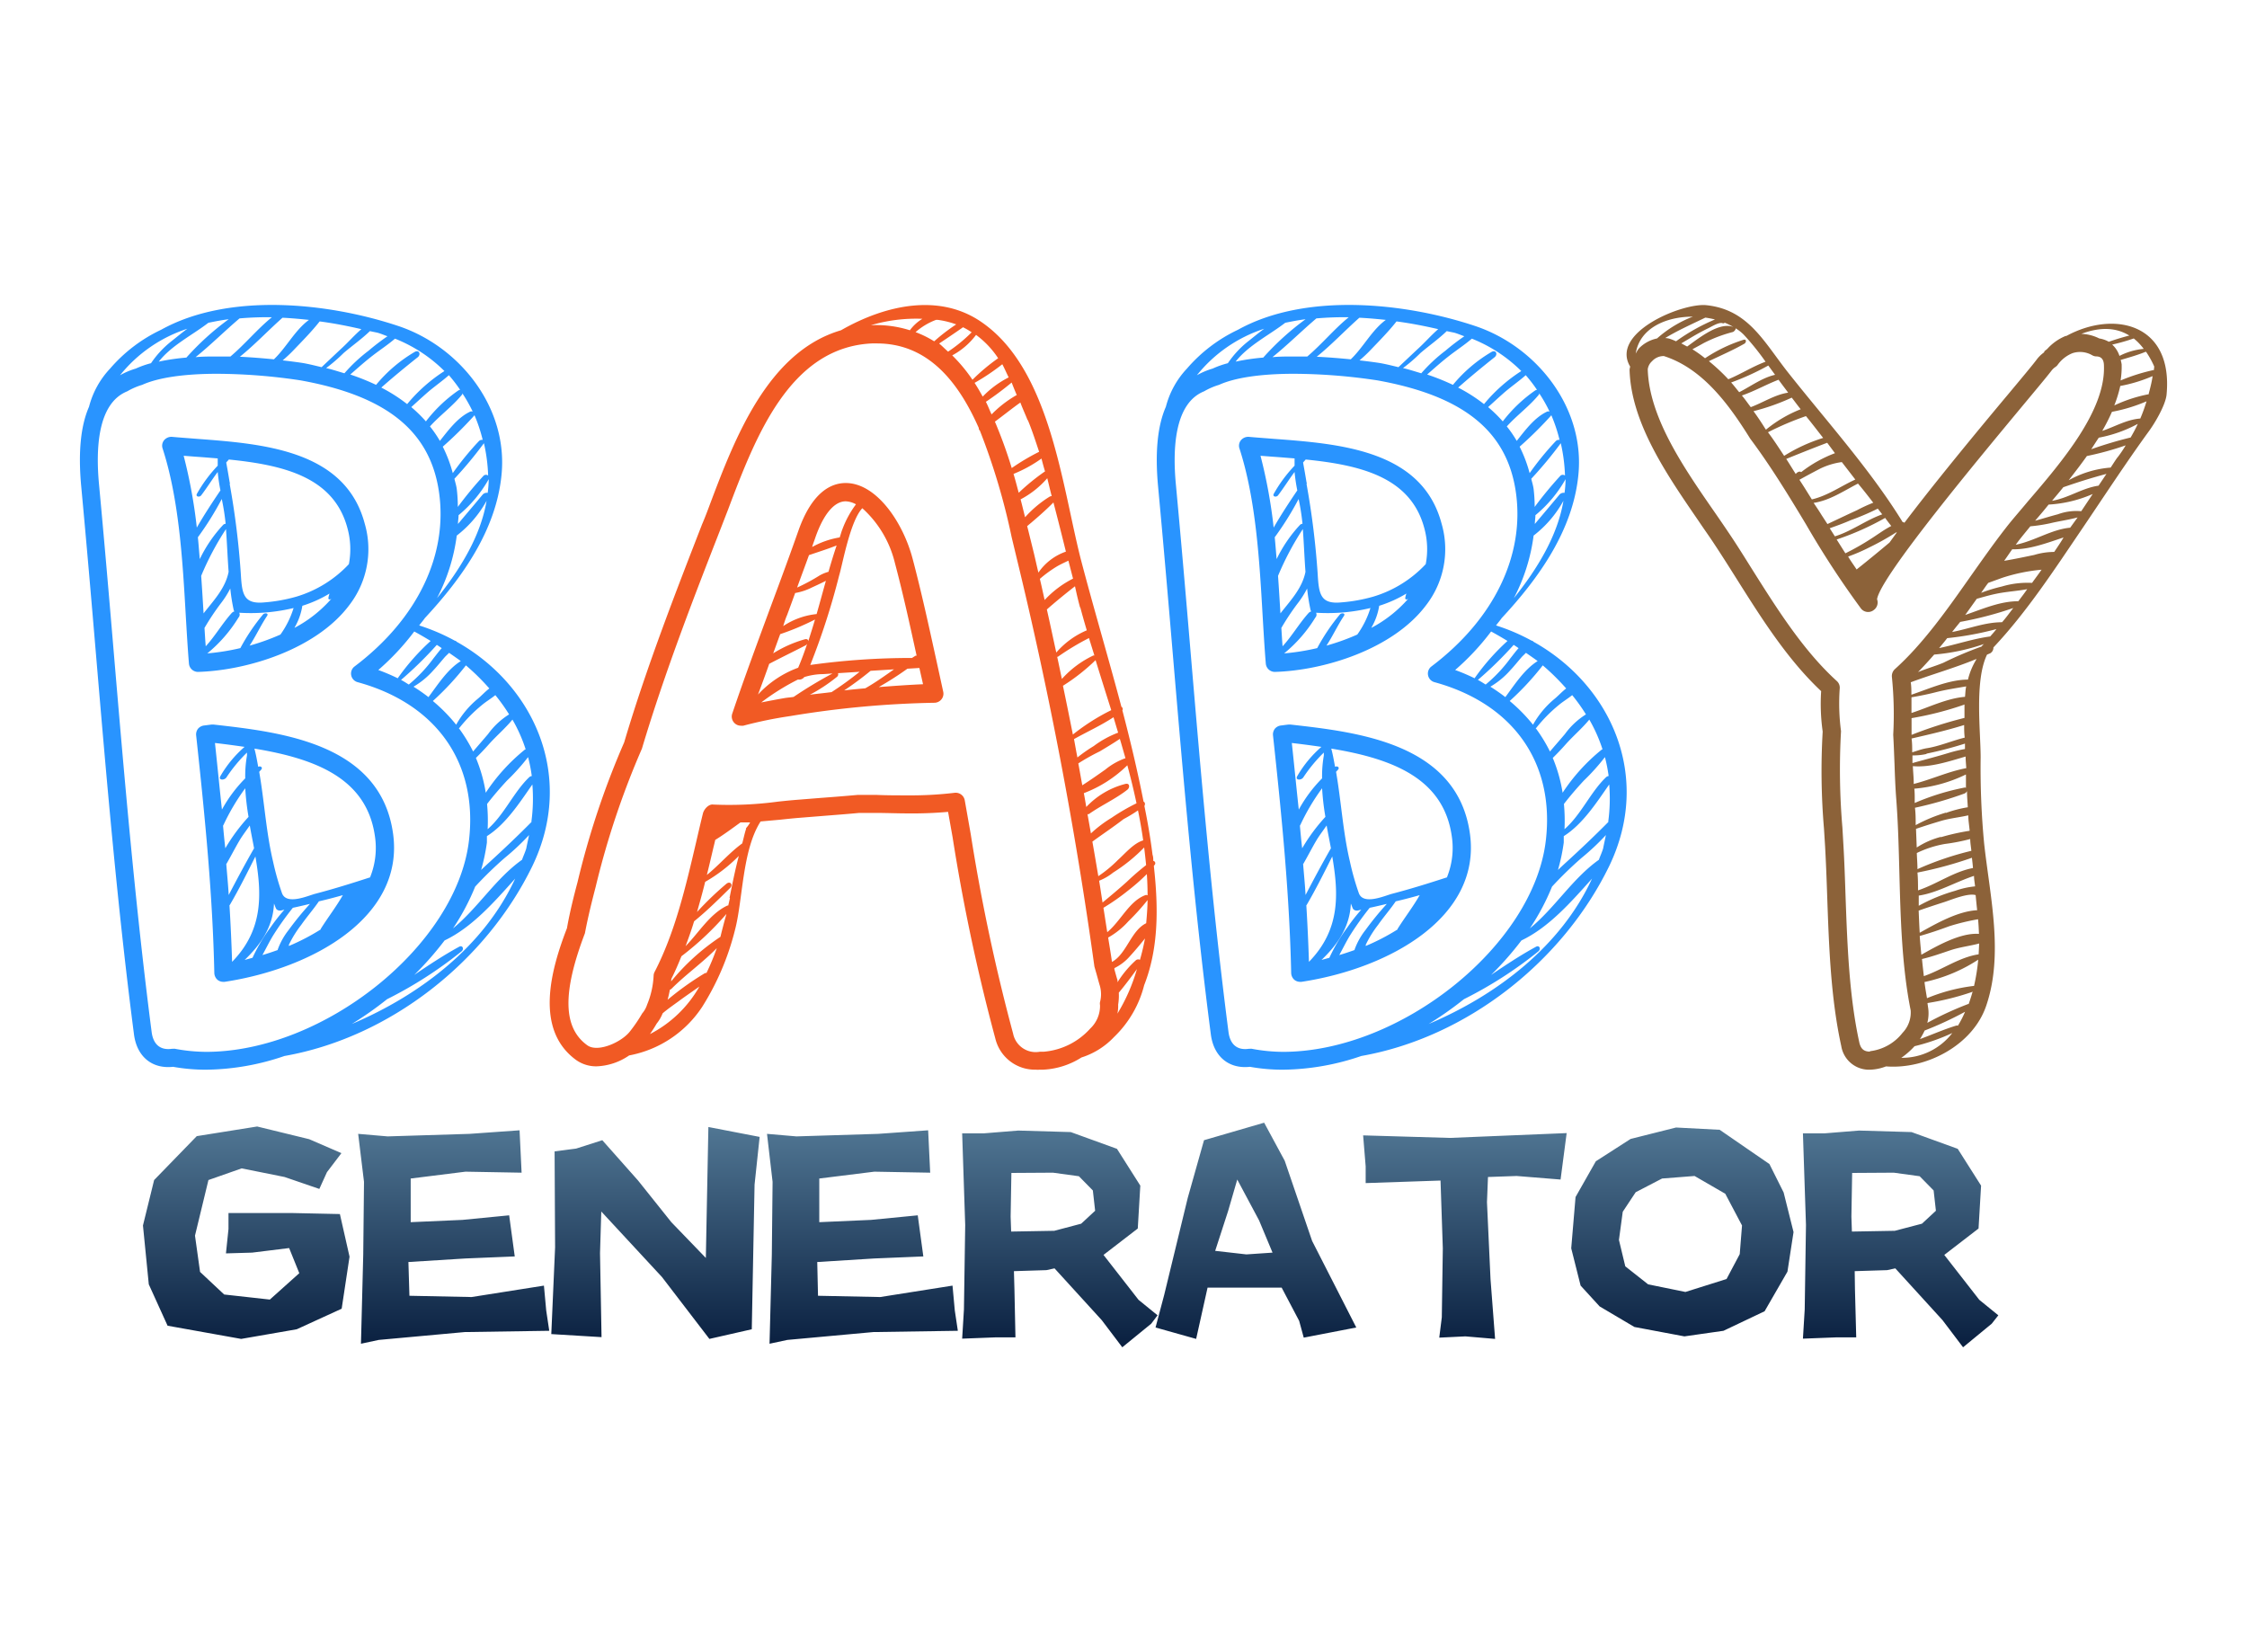 <svg data-v-0dd9719b="" version="1.0" xmlns="http://www.w3.org/2000/svg" xmlns:xlink="http://www.w3.org/1999/xlink" width="100%" height="100%" viewBox="0 0 340 250" preserveAspectRatio="xMidYMid meet" color-interpolation-filters="sRGB" style="margin: auto;"> <g data-v-0dd9719b="" fill="#333" class="iconlettersvg-g iconlettersvg" transform="translate(12.083,46.14)"><g><g class="tp-name" transform="translate(0,0)"><g transform="scale(3.4)"><g transform="translate(0, 0)"><g class="name-imagesvg"><g><rect fill="#333" fill-opacity="0" stroke-width="2" x="0" y="0" width="20.911" height="34.035" class="image-rect"></rect> <svg x="0" y="0" width="20.911" height="34.035" filtersec="colorsb9904004610" class="image-svg-svg primary" style="overflow: visible;"><svg xmlns="http://www.w3.org/2000/svg" viewBox="0 0 56.83 92.53"><g fill="#2994ff"><path d="M45.54 40.73c0-.07-.1-.09-.19-.11a24.2 24.2 0 0 0-4.3-1.84c.21-.3.48-.59.68-.89C46.28 33 50.33 27.25 51 20.64c.86-8.15-5-15.58-12.45-18.08C30-.3 18-1.53 9.83 3a18.65 18.65 0 0 0-6.18 4.7 10.57 10.57 0 0 0-2.55 4.62C.09 14.62-.23 17.83.16 22c.63 6.75 1.21 13.5 1.78 20.26 1.28 15.09 2.61 30.7 4.6 46 .35 2.7 2.2 4.2 4.73 3.92a22.33 22.33 0 0 0 4 .35 30 30 0 0 0 9.48-1.66c12.76-2.25 24.38-11.43 30-23C59.94 57.08 55 46 45.54 40.73zM54.67 57a.55.55 0 0 0-.34.17c-1.87 1.8-3 4.52-5 6.26a21.86 21.86 0 0 0-.07-3.05c.77-1 1.56-1.91 2.4-2.82a25.65 25.65 0 0 0 2.56-2.85 18.94 18.94 0 0 1 .45 2.29zm-.73-3.22h-.08a22.83 22.83 0 0 0-4.76 5.24 18.36 18.36 0 0 0-1.19-4.21c.56-.55 1.09-1.11 1.62-1.71.9-1 1.95-1.89 2.8-2.93a18.58 18.58 0 0 1 1.61 3.63zm-2-4.25a9.11 9.11 0 0 0-2.56 2.39c-.6.71-1.21 1.4-1.81 2.11a18.77 18.77 0 0 0-1.73-2.83s.07 0 .1-.06a18 18 0 0 1 2.71-2.74c.46-.39 1.08-.76 1.61-1.19a22 22 0 0 1 1.67 2.34zm-2.39-3.14c-.54.41-1 .93-1.46 1.3a11.08 11.08 0 0 0-2.57 3.1 20.15 20.15 0 0 0-2.82-2.87 33.36 33.36 0 0 0 4-4.31 27.37 27.37 0 0 1 2.84 2.8zm-4.89-4.3c.49.34 1 .69 1.42 1-1.6 1-2.74 2.79-3.91 4.36a21.75 21.75 0 0 0-1.81-1.26 9.83 9.83 0 0 0 2.42-2c.49-.52.93-1.08 1.4-1.62.14-.14.31-.3.47-.46zm-.87-.58c-.37.4-.69.85-1 1.23a17.55 17.55 0 0 1-3 3.19c-.31-.19-.62-.4-.94-.56a45.59 45.59 0 0 0 4.33-4.24c.23.14.41.27.6.4zm-1.34-.87a27 27 0 0 0-4 4.53 23.09 23.09 0 0 0-2.35-1 30.06 30.06 0 0 0 4.35-4.66c.7.38 1.35.76 1.99 1.15zM45.6 27.9a13.61 13.61 0 0 0 3.6-4.2c-.71 4.22-3.15 8.23-6 11.78a22.57 22.57 0 0 0 2.39-7.56zm3.74-5.16a.67.67 0 0 0-.6.19c-1 1.2-2 2.38-3 3.57 0-.35.07-.7.07-1.06a15.55 15.55 0 0 0 3.65-4.36 13.09 13.09 0 0 1-.13 1.68zm.06-2.09a.44.44 0 0 0-.55 0 46 46 0 0 0-3.13 3.79 17.87 17.87 0 0 0-.13-2.19c-.06-.43-.19-.81-.28-1.22a48.43 48.43 0 0 0 3.57-4.3 20.38 20.38 0 0 1 .51 3.94zm-1.67-7.32a18.61 18.61 0 0 1 1 3 .51.51 0 0 0-.45.14 35.23 35.23 0 0 0-3.17 3.88 16.53 16.53 0 0 0-1.21-3.2 46.83 46.83 0 0 0 3.75-3.7.24.24 0 0 0 .07-.1zm-1.47-2.52a.38.38 0 0 0 0-.13 17.36 17.36 0 0 1 1.26 2.22.48.48 0 0 0-.28 0c-1.5.69-2.62 2.2-3.69 3.55a13.9 13.9 0 0 0-1.2-1.75c1.22-1.36 2.72-2.42 3.9-3.87zm-.26-.54a.6.6 0 0 0-.25.1 17.48 17.48 0 0 0-3.89 3.72 17.07 17.07 0 0 0-1.77-1.73c.59-.53 1.17-1.07 1.77-1.6.89-.8 1.89-1.47 2.78-2.26A17.7 17.7 0 0 1 46 10.27zM44.1 8a19.42 19.42 0 0 0-4.51 4 19.35 19.35 0 0 0-3.13-2c1.44-1.27 2.91-2.48 4.42-3.68.4-.33.17-.92-.35-.65a17.6 17.6 0 0 0-4.7 4 27.78 27.78 0 0 0-3.12-1.25c.88-.77 1.75-1.55 2.68-2.27s1.87-1.33 2.73-2.07A17.84 17.84 0 0 1 44.1 8zM36 3.36c.43.12.8.29 1.21.43a27.58 27.58 0 0 0-2.29 1.75A19.27 19.27 0 0 0 32 8.27c-.72-.21-1.43-.45-2.21-.63a19.17 19.17 0 0 0 2.1-1.81c1-.86 2.21-1.71 3.19-2.66zM29.05 2c1.73.23 3.4.56 5 .93-.81.7-1.56 1.55-2.26 2.2s-1.7 1.6-2.55 2.4c-.72-.17-1.42-.35-2.19-.49-.56-.09-1.46-.21-2.52-.33.44-.38.87-.77 1.28-1.2C26.91 4.36 28.06 3.2 29 2h.05zm-4.53-.45c1.07.05 2.13.15 3.19.26C26 3.07 25 5.12 23.47 6.58c-1.24-.12-2.62-.24-4.12-.31 1.81-1.46 3.43-3.19 5.17-4.73zm-1.31-.05c-1.76 1.43-3.23 3.24-5 4.74h-1.66c-.9 0-1.75 0-2.56.08 1.84-1.48 3.54-3.18 5.32-4.69a38.11 38.11 0 0 1 3.9-.14zM18 1.73a32.59 32.59 0 0 0-5.12 4.64 26.4 26.4 0 0 0-3.34.49c1.51-1.95 4.11-3.24 6-4.7.77-.16 1.59-.32 2.46-.43zm-5 1.15c-.65.47-1.28 1-1.89 1.48A11.76 11.76 0 0 0 8.6 7.05a11 11 0 0 0-1.84.65 8.87 8.87 0 0 0-1.91.81A17.28 17.28 0 0 1 13 2.88zm2.29 87.49A20.67 20.67 0 0 1 11.5 90a.68.68 0 0 0-.2 0h-.16c-1.35.2-2.25-.46-2.46-2C6.7 72.69 5.37 57.11 4.09 42c-.57-6.77-1.15-13.53-1.78-20.28-.41-4.36-.17-9.83 3.42-11.27a8.27 8.27 0 0 1 1.8-.78c1.92-.87 5.06-1.34 9.06-1.34a69 69 0 0 1 10.12.8C37.05 11 42.36 15.22 43.44 22.62c1.11 7.63-2.61 15.38-10.21 21.12a1.07 1.07 0 0 0-.41 1.06 1.08 1.08 0 0 0 .77.84c9.54 2.61 14.58 9.77 13.48 19.15-1.47 12.67-17.53 25.58-31.82 25.58zM32.89 87a41.91 41.91 0 0 0 4.27-3 49.73 49.73 0 0 0 9-5.78c.35-.27.15-.81-.29-.56-1.84 1-3.65 2.2-5.42 3.4a38.71 38.71 0 0 0 3.67-4.17c3.32-1.58 6-4.64 8.54-7.48-3.73 8.1-11.39 14.04-19.77 17.59zM54 65.77c-.14.47-.35.9-.51 1.36-3.21 2.28-5.3 5.8-8.35 8.3a27.94 27.94 0 0 0 2.68-5.05 45.9 45.9 0 0 1 3.58-3.48 29.53 29.53 0 0 0 2.94-2.76c-.11.54-.23 1.07-.34 1.63zm.66-3.24c-1.67 1.69-3.37 3.3-5.12 4.9-.33.3-.66.61-1 .93a23.1 23.1 0 0 0 .7-3.32v-.77c2.3-1.44 4-4.11 5.5-6.25a20.88 20.88 0 0 1-.12 4.51z"></path><path d="M37.89 64c-1.5-11-13.67-12.32-21.72-13.23h-.24l-.41.05-.46.06a1.14 1.14 0 0 0-.76.38 1.12 1.12 0 0 0-.24.81c1.11 10.24 2 19.46 2.2 28.77a1.15 1.15 0 0 0 .38.81 1.11 1.11 0 0 0 .7.25h.16C28.28 80.26 39.26 74 37.89 64zM16.33 53c1.23.14 2.41.3 3.59.47A13.93 13.93 0 0 0 17 57c-.31.53.49.54.73.16a18.21 18.21 0 0 1 2.48-3v.36a14.36 14.36 0 0 0-.21 2.76 16.86 16.86 0 0 0-2.82 3.78c-.29-2.66-.55-5.35-.85-8.13zm1 10A26 26 0 0 1 20 58.48a31.06 31.06 0 0 0 .4 3.46 21.84 21.84 0 0 0-2.81 3.8c-.11-.92-.2-1.87-.28-2.8zm.39 4.64c.58-1 1.08-2 1.68-3 .36-.57.77-1.11 1.15-1.66.16.93.35 1.84.52 2.76C20 67.6 19 69.48 18 71.39c-.07-1.26-.2-2.55-.3-3.81zm.39 5c1.13-1.93 2.12-3.92 3.12-5.91.77 4.5 1 8.84-2.82 12.75q-.11-3.48-.32-6.9zm1.82 6.61c1.95-1.87 3.43-4 3.55-6.82.09.2.15.4.24.59s.34.29.6.25l.42-.1a22.07 22.07 0 0 0-1.65 2.1 20.86 20.86 0 0 0-2.21 3.72zm4-1.2c-.62.22-1.24.43-1.85.61.42-.77.81-1.56 1.25-2.3a35.83 35.83 0 0 1 2.43-3.42c.69-.14 1.37-.31 2.07-.47a37 37 0 0 0-2.58 3.16A8.49 8.49 0 0 0 23.93 78zm5.2-2.49a26.29 26.29 0 0 1-3.85 2 .58.58 0 0 0 0-.14 13.26 13.26 0 0 1 1.5-2.42c.7-1 1.46-1.86 2.13-2.84 1-.23 1.94-.48 2.9-.75-.81 1.42-1.81 2.7-2.68 4.09zm6-6.31c-2.21.72-4.42 1.41-6.68 2-.86.23-3.45 1.4-4-.07a31.9 31.9 0 0 1-1.08-3.82c-.85-3.58-1.05-7.26-1.68-10.87l.21-.23c.27-.27 0-.52-.33-.38-.14-.74-.26-1.47-.46-2.2 7.53 1.24 13.63 3.66 14.59 10.66a9.47 9.47 0 0 1-.57 4.85zM34.46 26.47C32.1 17.54 22.13 16.8 14.13 16.2c-1-.08-2-.15-3-.24a1.15 1.15 0 0 0-.94.4 1.05 1.05 0 0 0-.19 1c2 6.17 2.43 13.64 2.81 20.32.12 2 .23 3.92.38 5.72a1.1 1.1 0 0 0 1.08 1c6-.17 14.34-2.76 18.32-8.08a11.06 11.06 0 0 0 1.87-9.85zm-21.91-8.22l1.41.11c.91.06 1.82.14 2.71.21v.88a17 17 0 0 0-2.51 3.39c-.21.37.31.46.51.2.7-.92 1.31-1.91 2-2.83a21.61 21.61 0 0 0 .33 2.23c-1 1.47-2 3-2.86 4.5a61.53 61.53 0 0 0-1.59-8.69zm1.72 9.86a36.64 36.64 0 0 0 2.89-4.63 27.58 27.58 0 0 1 .47 3 .43.43 0 0 0-.3.13 16.66 16.66 0 0 0-2.83 4.14c-.08-.88-.14-1.75-.23-2.64zm.4 4.67a34.52 34.52 0 0 1 3-5.66c.13 1.72.19 3.45.32 5.17-.38 1.93-1.72 3.37-2.9 4.86l-.13.17c-.09-1.48-.18-3-.29-4.54zm.4 6.3A30.4 30.4 0 0 1 17 36.17a11.3 11.3 0 0 0 1.19-1.86 23.59 23.59 0 0 0 .42 2.63c0 .06.06.09.09.13a.76.76 0 0 0-.36.23c-1.13 1.27-2 2.78-3.12 4-.06-.7-.1-1.47-.15-2.22zm9.19.8a27.16 27.16 0 0 1-3.73 1.34c.76-1.16 1.36-2.47 2.11-3.59.24-.35-.29-.4-.48-.19a24.09 24.09 0 0 0-2.75 4.08 27.59 27.59 0 0 1-4 .64 17.2 17.2 0 0 0 3.77-4.33.51.51 0 0 0 .09-.59 22.21 22.21 0 0 0 6.58-.57 11.17 11.17 0 0 1-1.59 3.21zm1.7-.83a7.53 7.53 0 0 0 .95-2.65 15 15 0 0 0 3.29-1.48 2.76 2.76 0 0 0-.14.55c0 .22.22.19.37.07A15.62 15.62 0 0 1 26 39.05zm6.58-7.69a14.27 14.27 0 0 1-6.37 3.94 19.54 19.54 0 0 1-3.86.69c-2.5.24-2.7-1-2.84-3.39a98 98 0 0 0-1.35-10.93.18.18 0 0 0 0-.19c-.13-.79-.27-1.6-.42-2.41a2.89 2.89 0 0 1 .29-.32v-.05c6.65.67 12.74 2.12 14.38 8.32a9.6 9.6 0 0 1 .17 4.34z"></path></g></svg></svg> <!----></g></g></g><g transform="translate(20.911, 0)"><g class="name-imagesvg"><g><rect fill="#333" fill-opacity="0" stroke-width="2" x="0" y="0" width="27.012" height="34.035" class="image-rect"></rect> <svg x="0" y="0" width="27.012" height="34.035" filtersec="colorsb2107033809" class="image-svg-svg primary" style="overflow: visible;"><svg xmlns="http://www.w3.org/2000/svg" viewBox="0 0 74.66 94.06"><g fill="#f15a24"><path d="M74.31 69l.12-.16a.29.29 0 0 0-.19-.46c0-.25 0-.5-.09-.75-.25-2-.59-4-1-6 .11-.21.09-.46-.1-.53-.74-3.76-1.63-7.5-2.61-11.24a.33.33 0 0 0-.12-.44c-1.62-6.1-3.43-12.17-5-18.17-2.31-9.08-3.76-23.14-12-29-5.27-3.81-12.06-2.25-17.49.86-9 2.64-13.06 13.29-16.09 21.32-.33.89-.65 1.74-1 2.55-3 7.74-6.78 17.36-9.58 26.82A102.08 102.08 0 0 0 3.42 71c-.42 1.57-.95 3.66-1.3 5.66-2 5.16-4 12.46 1.11 16.2a4.24 4.24 0 0 0 2.54.79 7.52 7.52 0 0 0 4-1.34 13.78 13.78 0 0 0 9-6 32.42 32.42 0 0 0 4-9.36c1-3.73.88-9.85 3.17-13.42l2.44-.22c.82-.09 1.61-.17 2.36-.23l2.87-.23c1.5-.12 3-.23 4.46-.37h2c1.31 0 2.65.06 4 .06a49.68 49.68 0 0 0 4.93-.19l.56 3.15a235.32 235.32 0 0 0 5.26 24.76 5 5 0 0 0 5 3.8 1.57 1.57 0 0 0 .42 0 4.07 4.07 0 0 0 .5 0 9.6 9.6 0 0 0 4.67-1.5 9.39 9.39 0 0 0 4-2.51 13.36 13.36 0 0 0 3.71-6.38c1.77-4.5 1.77-9.47 1.19-14.67zM73 65.86c-1.16.33-2.23 1.62-3.1 2.4a15.7 15.7 0 0 1-2.42 2c-.24-1.42-.48-2.85-.73-4.25 1.27-.93 2.6-1.81 3.84-2.77a18.48 18.48 0 0 0 1.77-1.07c.26 1.27.47 2.48.64 3.69zm-.83-4.56a24.42 24.42 0 0 0-3.06 1.78A15.46 15.46 0 0 0 66.57 65l-.42-2.37a.49.49 0 0 0 .16 0c1.52-1.08 3.27-1.85 4.74-3 .34-.27.3-.85-.23-.72A10 10 0 0 0 66 61.75c-.1-.56-.19-1.14-.3-1.7a15.46 15.46 0 0 0 5.35-3.43c.42 1.55.8 3.12 1.13 4.68zm-1.36-5.55a8.3 8.3 0 0 0-2.47 1.4c-.94.66-1.87 1.32-2.83 1.93-.17-.89-.32-1.8-.49-2.69a25.16 25.16 0 0 1 2.64-1.48c.83-.5 1.67-1 2.47-1.54.24.79.47 1.63.69 2.38zm-.9-3.14a12.1 12.1 0 0 0-3 1.65 18.43 18.43 0 0 0-2 1.4c-.15-.74-.28-1.52-.42-2.26 1.6-.9 3.33-1.68 4.86-2.69.19.63.38 1.29.57 1.9zm-2.77-8.93c.62 2 1.27 4.07 1.93 6.16a25.92 25.92 0 0 0-4.72 3c-.4-2-.8-4-1.22-6a24.2 24.2 0 0 0 4-3.14l.02-.02zm-.14-.56a.22.22 0 0 0-.14 0A12.22 12.22 0 0 0 63 46c-.2-.91-.38-1.83-.58-2.73a.32.32 0 0 0 .09 0 31.46 31.46 0 0 1 3.82-2.3zm-1.73-5.9c.24.91.51 1.85.79 2.8a10.23 10.23 0 0 0-3.75 2.73c-.39-1.76-.76-3.55-1.16-5.3 1.14-1 2.27-1.92 3.46-2.85.19.87.39 1.76.63 2.62zm-.9-3.56a12.25 12.25 0 0 0-3.49 2.63c-.2-.86-.38-1.74-.59-2.6a15.12 15.12 0 0 1 2.15-1.56c.44-.25.9-.46 1.36-.68zm-.85-3.33a6.79 6.79 0 0 0-3.41 2.59c-.19-.78-.36-1.58-.55-2.37L58.93 28c-.06-.26-.14-.55-.2-.8 1.11-.93 2.22-1.89 3.23-2.91.53 2.03 1.04 4.04 1.53 6.04zm-1.74-6.81a.46.46 0 0 0-.31.07 13.81 13.81 0 0 0-3 2.52c-.18-.73-.35-1.44-.55-2.2a11.33 11.33 0 0 0 3.28-2.6c.18.69.35 1.47.55 2.21zm-.83-3.07a26.41 26.41 0 0 0-3.26 2.65c-.21-.77-.4-1.53-.64-2.32a16.43 16.43 0 0 0 3.44-1.89c.13.51.27 1.04.43 1.56zm-2.14-6.29c.53 1.27.95 2.59 1.39 3.9a26.9 26.9 0 0 0-3.37 2 57.16 57.16 0 0 0-2.07-5.71c1.05-.77 2.07-1.6 3.13-2.35.28.74.6 1.43.89 2.16zm-1.34-3.1a14 14 0 0 0-3.12 2.4c-.24-.51-.44-1.05-.7-1.55a39 39 0 0 0 3.17-2.37c.18.46.4 1.01.62 1.52zm-1-2.16a11.81 11.81 0 0 0-3.21 2.37c-.32-.58-.65-1.15-1-1.69a26.38 26.38 0 0 0 3.41-2.29c.27.5.51 1.07.78 1.61zm-1.31-2.35A23.77 23.77 0 0 0 52 9.2a19.17 19.17 0 0 0-2.49-3 8.93 8.93 0 0 0 2.93-2.52 11.17 11.17 0 0 1 2.72 2.87zM51.9 3.36A18.64 18.64 0 0 1 49 5.74c-.37-.32-.71-.68-1.1-1q1.51-1 2.94-2a9.1 9.1 0 0 1 1.06.62zm-4.38-1.53h.2a10.57 10.57 0 0 1 2.28.56 22.66 22.66 0 0 0-2.71 2.08A12.61 12.61 0 0 0 45 3.34a8.15 8.15 0 0 1 2.52-1.51zm-1.68-.13a5.37 5.37 0 0 0-1.54 1.41 13.63 13.63 0 0 0-4.8-.62 19.64 19.64 0 0 1 6.34-.79zm-33.52 88c.32-.46.61-.91.83-1.3a4.84 4.84 0 0 0 .74-1.27c.62-.53 1.3-1 1.92-1.45.85-.63 1.73-1.23 2.6-1.84a14.72 14.72 0 0 1-6.09 5.85zm7-7.54a.51.51 0 0 0-.28.06 35.47 35.47 0 0 0-4.4 3.13l-.14.11c.11-.4.2-.81.28-1.23a.71.71 0 0 0 .2-.12c1.72-1.73 3.86-3.24 5.57-5a29.06 29.06 0 0 1-1.26 3.04zM21 77.72a27.18 27.18 0 0 0-6.06 5.48c0-.13 0-.25.06-.39.45-.88.83-1.79 1.2-2.7a36.33 36.33 0 0 0 5.54-5.21c-.27.96-.52 1.9-.74 2.82zm1.17-4.79c-.06.32-.14.62-.21.94h-.1c-2.14 1-3.47 3.28-5.15 5 .37-1 .73-2 1.05-3.06 1.56-1.26 3-2.69 4.41-4.08.42-.4.05-.92-.43-.54a38.37 38.37 0 0 0-3.62 3.48c.35-1.24.7-2.47 1-3.71a19.16 19.16 0 0 0 4.14-3.19c-.45 1.71-.8 3.44-1.14 5.16zm2-8.54c-.2.6-.32 1.23-.49 1.84-1.56 1.13-2.83 2.65-4.35 3.88.29-1.16.56-2.32.83-3.47.07-.27.14-.57.2-.84 1.07-.66 2.08-1.41 3.1-2.15h1.19a3.86 3.86 0 0 1-.53.74zm43.52 21.35a1 1 0 0 0 0 .38 3.82 3.82 0 0 1-1.2 2.88 8.65 8.65 0 0 1-5.68 2.85h-.5A2.83 2.83 0 0 1 57 89.63a234.61 234.61 0 0 1-5.21-24.52l-.74-4.19A1.13 1.13 0 0 0 50 60h-.15a45.23 45.23 0 0 1-5.84.32c-1.32 0-2.63 0-3.93-.06h-2.15c-1.54.14-3.06.26-4.55.37l-2.88.23c-.77.06-1.58.14-2.41.23a44.93 44.93 0 0 1-8 .36c-.54-.07-1.12.57-1.25 1.11-.29 1.18-.57 2.39-.85 3.6-1.27 5.42-2.57 11-5.08 15.86a1.06 1.06 0 0 0-.13.46 10.5 10.5 0 0 1-.8 3.58 3.15 3.15 0 0 1-.61 1.09 18.38 18.38 0 0 1-1.45 2.14c-1 1.36-4 2.72-5.3 1.77-3-2.16-3.07-6.48-.29-13.78.4-2.13.92-4.16 1.32-5.7a102.16 102.16 0 0 1 5.69-17c2.84-9.52 6.58-19.1 9.58-26.79.32-.82.65-1.68 1-2.58 3.37-8.92 7.56-20 17.71-20.48h.61c6.25 0 10 4.65 12.54 10.41a.35.35 0 0 0 .13.31 81.1 81.1 0 0 1 3.91 13.11l.61 2.54A507 507 0 0 1 67 81.38l.27.94c.13.46.25.93.39 1.39a3.76 3.76 0 0 1 .03 2.03zm-.11-14.92a6.64 6.64 0 0 0 1.72-1 20.45 20.45 0 0 0 3.82-3.09c.09.73.17 1.45.24 2.17A30.74 30.74 0 0 0 71 70.94c-1 .9-2 1.74-3 2.56-.14-.88-.27-1.8-.42-2.68zm2.34 15.24a6.73 6.73 0 0 0 .08-1.47c.78-.93 1.51-1.91 2.23-2.9a22.34 22.34 0 0 1-2.4 5.48 4.64 4.64 0 0 0 .09-1.11zm2.68-5.51a.45.45 0 0 0-.53.08 12.72 12.72 0 0 0-2.23 2.68 2 2 0 0 0 0-.26c-.14-.44-.26-.89-.38-1.33v-.15a6 6 0 0 0 1.92-1.48 39.6 39.6 0 0 0 1.84-2.17 26 26 0 0 1-.62 2.63zm.77-4.5c-1.86.88-2.41 3.78-4.21 4.76-.14-1-.31-2-.47-3a9.63 9.63 0 0 0 2.49-2 27.79 27.79 0 0 0 2.36-2.61c-.01.97-.09 1.91-.17 2.85zm-.06-3.47c-2 .7-3.06 3.19-4.73 4.57-.16-1-.31-2-.47-3A27.42 27.42 0 0 0 71.18 72a23.89 23.89 0 0 0 2.27-2q.09 1.32.09 2.61c-.07 0-.13-.06-.23-.03z"></path><path d="M47.52 43.53c-.89-4.05-1.8-8.23-2.88-12.31-1.19-4.52-4.47-9.32-8.23-9.32-1.71 0-4.12 1-5.84 5.92-1.12 3.18-2.3 6.37-3.49 9.56-1.55 4.21-3.17 8.57-4.63 12.89a1.12 1.12 0 0 0 .25 1.13 1.1 1.1 0 0 0 .81.35 1.06 1.06 0 0 0 .31 0 51.16 51.16 0 0 1 5.81-1.19 120.06 120.06 0 0 1 17.7-1.63 1.13 1.13 0 0 0 .86-.43 1.1 1.1 0 0 0 .21-.94zm-5.05-11.75c1 3.76 1.84 7.61 2.66 11.36a.83.83 0 0 0-.13 0l-.44.28a89.84 89.84 0 0 0-12.51.86 88 88 0 0 0 3.55-11C36 32 36.94 26.59 38.45 25a13.24 13.24 0 0 1 4.02 6.78zm-9.78-3.22c1-2.85 2.32-4.41 3.72-4.41a2.83 2.83 0 0 1 1.26.37A12.17 12.17 0 0 0 36 27.59c-.13.32-.21.65-.33 1a10.48 10.48 0 0 0-3.39 1.18c.11-.41.27-.77.41-1.21zm-.8 2.21c1.14-.39 2.29-.75 3.4-1.19-.36 1.07-.69 2.15-1 3.24a4.83 4.83 0 0 0-1.09.45 23 23 0 0 1-2.77 1.49c.48-1.33.98-2.66 1.46-3.99zm-2.7 7.39c.34-.91.67-1.82 1-2.73a7.27 7.27 0 0 0 1.67-.5c.67-.31 1.42-.65 2.11-1-.38 1.36-.75 2.73-1.14 4.09a9 9 0 0 0-4.11 1.48c.16-.5.28-.91.47-1.34zm-.84 2.33a31.17 31.17 0 0 0 4.28-1.8c-.26.89-.54 1.78-.83 2.67 0-.18-.13-.31-.41-.24a15 15 0 0 0-3.9 1.73c.29-.79.57-1.58.86-2.36zM27 44.14c1.48-.78 3-1.51 4.47-2.27a.55.55 0 0 0 .2-.2c-.34 1-.7 2-1.11 2.95a12.58 12.58 0 0 0-4.94 3.3c.48-1.27.94-2.52 1.38-3.78zm2.09 4.18c-1 .17-2 .36-3.07.57a28.67 28.67 0 0 1 4.52-2.82.79.79 0 0 0 .77-.3 8.12 8.12 0 0 1 2.06-.36c.47 0 .94-.06 1.41-.08A53.62 53.62 0 0 0 30 48.21c-.29.05-.59.07-.88.11zm2.91-.38a19.87 19.87 0 0 0 3.32-2.19.39.39 0 0 0 .14-.46l2.66-.17a41.37 41.37 0 0 1-3.45 2.5c-.89.12-1.78.2-2.67.32zM39.47 45l2.88-.18c-1.15.81-2.3 1.63-3.53 2.33-.87.08-1.73.16-2.6.26A40.36 40.36 0 0 0 39.47 45zm1 2A39.6 39.6 0 0 0 44 44.74l1.47-.09.45 2c-1.82.08-3.62.21-5.43.35z"></path></g></svg></svg> <!----></g></g></g><g transform="translate(47.924, 0)"><g class="name-imagesvg"><g><rect fill="#333" fill-opacity="0" stroke-width="2" x="0" y="0" width="20.911" height="34.035" class="image-rect"></rect> <svg x="0" y="0" width="20.911" height="34.035" filtersec="colorsb6584053773" class="image-svg-svg primary" style="overflow: visible;"><svg xmlns="http://www.w3.org/2000/svg" viewBox="0 0 56.83 92.53"><g fill="#2994ff"><path d="M45.54 40.73c0-.07-.1-.09-.19-.11a24.2 24.2 0 0 0-4.3-1.84c.21-.3.48-.59.68-.89C46.28 33 50.33 27.25 51 20.64c.86-8.15-5-15.58-12.45-18.08C30-.3 18-1.53 9.83 3a18.65 18.65 0 0 0-6.18 4.7 10.57 10.57 0 0 0-2.55 4.62C.09 14.62-.23 17.83.16 22c.63 6.75 1.21 13.5 1.78 20.26 1.28 15.09 2.61 30.7 4.6 46 .35 2.7 2.2 4.2 4.73 3.92a22.33 22.33 0 0 0 4 .35 30 30 0 0 0 9.48-1.66c12.76-2.25 24.38-11.43 30-23C59.94 57.08 55 46 45.54 40.73zM54.67 57a.55.55 0 0 0-.34.17c-1.87 1.8-3 4.52-5 6.26a21.86 21.86 0 0 0-.07-3.05c.77-1 1.56-1.91 2.4-2.82a25.65 25.65 0 0 0 2.56-2.85 18.94 18.94 0 0 1 .45 2.29zm-.73-3.22h-.08a22.83 22.83 0 0 0-4.76 5.24 18.36 18.36 0 0 0-1.19-4.21c.56-.55 1.09-1.11 1.62-1.71.9-1 1.95-1.89 2.8-2.93a18.58 18.58 0 0 1 1.61 3.63zm-2-4.25a9.11 9.11 0 0 0-2.56 2.39c-.6.71-1.21 1.4-1.81 2.11a18.77 18.77 0 0 0-1.73-2.83s.07 0 .1-.06a18 18 0 0 1 2.71-2.74c.46-.39 1.08-.76 1.61-1.19a22 22 0 0 1 1.67 2.34zm-2.39-3.14c-.54.41-1 .93-1.46 1.3a11.08 11.08 0 0 0-2.57 3.1 20.15 20.15 0 0 0-2.82-2.87 33.36 33.36 0 0 0 4-4.31 27.37 27.37 0 0 1 2.84 2.8zm-4.89-4.3c.49.34 1 .69 1.42 1-1.6 1-2.74 2.79-3.91 4.36a21.75 21.75 0 0 0-1.81-1.26 9.83 9.83 0 0 0 2.42-2c.49-.52.93-1.08 1.4-1.62.14-.14.31-.3.47-.46zm-.87-.58c-.37.4-.69.85-1 1.23a17.55 17.55 0 0 1-3 3.19c-.31-.19-.62-.4-.94-.56a45.59 45.59 0 0 0 4.33-4.24c.23.14.41.27.6.4zm-1.34-.87a27 27 0 0 0-4 4.53 23.09 23.09 0 0 0-2.35-1 30.06 30.06 0 0 0 4.35-4.66c.7.38 1.35.76 1.99 1.15zM45.6 27.9a13.61 13.61 0 0 0 3.6-4.2c-.71 4.22-3.15 8.23-6 11.78a22.57 22.57 0 0 0 2.39-7.56zm3.74-5.16a.67.67 0 0 0-.6.19c-1 1.2-2 2.38-3 3.57 0-.35.07-.7.07-1.06a15.55 15.55 0 0 0 3.65-4.36 13.09 13.09 0 0 1-.13 1.68zm.06-2.09a.44.44 0 0 0-.55 0 46 46 0 0 0-3.13 3.79 17.87 17.87 0 0 0-.13-2.19c-.06-.43-.19-.81-.28-1.22a48.43 48.43 0 0 0 3.57-4.3 20.38 20.38 0 0 1 .51 3.94zm-1.67-7.32a18.61 18.61 0 0 1 1 3 .51.51 0 0 0-.45.14 35.23 35.23 0 0 0-3.17 3.88 16.53 16.53 0 0 0-1.21-3.2 46.83 46.83 0 0 0 3.75-3.7.24.24 0 0 0 .07-.1zm-1.47-2.52a.38.38 0 0 0 0-.13 17.36 17.36 0 0 1 1.26 2.22.48.48 0 0 0-.28 0c-1.5.69-2.62 2.2-3.69 3.55a13.9 13.9 0 0 0-1.2-1.75c1.22-1.36 2.72-2.42 3.9-3.87zm-.26-.54a.6.6 0 0 0-.25.1 17.48 17.48 0 0 0-3.89 3.72 17.07 17.07 0 0 0-1.77-1.73c.59-.53 1.17-1.07 1.77-1.6.89-.8 1.89-1.47 2.78-2.26A17.7 17.7 0 0 1 46 10.27zM44.1 8a19.42 19.42 0 0 0-4.51 4 19.35 19.35 0 0 0-3.13-2c1.44-1.27 2.91-2.48 4.42-3.68.4-.33.17-.92-.35-.65a17.6 17.6 0 0 0-4.7 4 27.78 27.78 0 0 0-3.12-1.25c.88-.77 1.75-1.55 2.68-2.27s1.87-1.33 2.73-2.07A17.84 17.84 0 0 1 44.1 8zM36 3.36c.43.12.8.29 1.21.43a27.58 27.58 0 0 0-2.29 1.75A19.27 19.27 0 0 0 32 8.27c-.72-.21-1.43-.45-2.21-.63a19.17 19.17 0 0 0 2.1-1.81c1-.86 2.21-1.71 3.19-2.66zM29.05 2c1.73.23 3.4.56 5 .93-.81.7-1.56 1.55-2.26 2.2s-1.7 1.6-2.55 2.4c-.72-.17-1.42-.35-2.19-.49-.56-.09-1.46-.21-2.52-.33.44-.38.87-.77 1.28-1.2C26.91 4.36 28.06 3.2 29 2h.05zm-4.53-.45c1.07.05 2.13.15 3.19.26C26 3.07 25 5.12 23.47 6.58c-1.24-.12-2.62-.24-4.12-.31 1.81-1.46 3.43-3.19 5.17-4.73zm-1.31-.05c-1.76 1.43-3.23 3.24-5 4.74h-1.66c-.9 0-1.75 0-2.56.08 1.84-1.48 3.54-3.18 5.32-4.69a38.11 38.11 0 0 1 3.9-.14zM18 1.73a32.59 32.59 0 0 0-5.12 4.64 26.4 26.4 0 0 0-3.34.49c1.51-1.95 4.11-3.24 6-4.7.77-.16 1.59-.32 2.46-.43zm-5 1.15c-.65.47-1.28 1-1.89 1.48A11.76 11.76 0 0 0 8.6 7.05a11 11 0 0 0-1.84.65 8.87 8.87 0 0 0-1.91.81A17.28 17.28 0 0 1 13 2.88zm2.29 87.49A20.67 20.67 0 0 1 11.5 90a.68.68 0 0 0-.2 0h-.16c-1.35.2-2.25-.46-2.46-2C6.7 72.69 5.37 57.11 4.09 42c-.57-6.77-1.15-13.53-1.78-20.28-.41-4.36-.17-9.83 3.42-11.27a8.27 8.27 0 0 1 1.8-.78c1.92-.87 5.06-1.34 9.06-1.34a69 69 0 0 1 10.12.8C37.05 11 42.36 15.22 43.44 22.62c1.11 7.63-2.61 15.38-10.21 21.12a1.07 1.07 0 0 0-.41 1.06 1.08 1.08 0 0 0 .77.84c9.54 2.61 14.58 9.77 13.48 19.15-1.47 12.67-17.53 25.58-31.82 25.58zM32.89 87a41.91 41.91 0 0 0 4.27-3 49.73 49.73 0 0 0 9-5.78c.35-.27.15-.81-.29-.56-1.84 1-3.65 2.2-5.42 3.4a38.71 38.71 0 0 0 3.67-4.17c3.32-1.58 6-4.64 8.54-7.48-3.73 8.1-11.39 14.04-19.77 17.59zM54 65.77c-.14.47-.35.9-.51 1.36-3.21 2.28-5.3 5.8-8.35 8.3a27.94 27.94 0 0 0 2.68-5.05 45.9 45.9 0 0 1 3.58-3.48 29.53 29.53 0 0 0 2.94-2.76c-.11.54-.23 1.07-.34 1.63zm.66-3.24c-1.67 1.69-3.37 3.3-5.12 4.9-.33.3-.66.61-1 .93a23.1 23.1 0 0 0 .7-3.32v-.77c2.3-1.44 4-4.11 5.5-6.25a20.88 20.88 0 0 1-.12 4.51z"></path><path d="M37.89 64c-1.5-11-13.67-12.32-21.72-13.23h-.24l-.41.05-.46.06a1.14 1.14 0 0 0-.76.38 1.12 1.12 0 0 0-.24.81c1.11 10.24 2 19.46 2.2 28.77a1.15 1.15 0 0 0 .38.81 1.11 1.11 0 0 0 .7.25h.16C28.28 80.26 39.26 74 37.89 64zM16.33 53c1.23.14 2.41.3 3.59.47A13.93 13.93 0 0 0 17 57c-.31.53.49.54.73.16a18.21 18.21 0 0 1 2.48-3v.36a14.36 14.36 0 0 0-.21 2.76 16.86 16.86 0 0 0-2.82 3.78c-.29-2.66-.55-5.35-.85-8.13zm1 10A26 26 0 0 1 20 58.48a31.06 31.06 0 0 0 .4 3.46 21.84 21.84 0 0 0-2.81 3.8c-.11-.92-.2-1.87-.28-2.8zm.39 4.64c.58-1 1.08-2 1.68-3 .36-.57.77-1.11 1.15-1.66.16.93.35 1.84.52 2.76C20 67.6 19 69.48 18 71.39c-.07-1.26-.2-2.55-.3-3.81zm.39 5c1.13-1.93 2.12-3.92 3.12-5.91.77 4.5 1 8.84-2.82 12.75q-.11-3.48-.32-6.9zm1.82 6.61c1.95-1.87 3.43-4 3.55-6.82.09.2.15.4.24.59s.34.29.6.25l.42-.1a22.07 22.07 0 0 0-1.65 2.1 20.86 20.86 0 0 0-2.21 3.72zm4-1.2c-.62.22-1.24.43-1.85.61.42-.77.81-1.56 1.25-2.3a35.83 35.83 0 0 1 2.43-3.42c.69-.14 1.37-.31 2.07-.47a37 37 0 0 0-2.58 3.16A8.49 8.49 0 0 0 23.93 78zm5.2-2.49a26.29 26.29 0 0 1-3.85 2 .58.58 0 0 0 0-.14 13.26 13.26 0 0 1 1.5-2.42c.7-1 1.46-1.86 2.13-2.84 1-.23 1.94-.48 2.9-.75-.81 1.42-1.81 2.7-2.68 4.09zm6-6.31c-2.21.72-4.42 1.41-6.68 2-.86.23-3.45 1.4-4-.07a31.9 31.9 0 0 1-1.08-3.82c-.85-3.58-1.05-7.26-1.68-10.87l.21-.23c.27-.27 0-.52-.33-.38-.14-.74-.26-1.47-.46-2.2 7.53 1.24 13.63 3.66 14.59 10.66a9.47 9.47 0 0 1-.57 4.85zM34.46 26.47C32.1 17.54 22.13 16.8 14.13 16.2c-1-.08-2-.15-3-.24a1.15 1.15 0 0 0-.94.4 1.05 1.05 0 0 0-.19 1c2 6.17 2.43 13.64 2.81 20.32.12 2 .23 3.92.38 5.72a1.1 1.1 0 0 0 1.08 1c6-.17 14.34-2.76 18.32-8.08a11.06 11.06 0 0 0 1.87-9.85zm-21.91-8.22l1.41.11c.91.06 1.82.14 2.71.21v.88a17 17 0 0 0-2.51 3.39c-.21.37.31.46.51.2.7-.92 1.31-1.91 2-2.83a21.61 21.61 0 0 0 .33 2.23c-1 1.47-2 3-2.86 4.5a61.53 61.53 0 0 0-1.59-8.69zm1.72 9.86a36.64 36.64 0 0 0 2.89-4.63 27.58 27.58 0 0 1 .47 3 .43.43 0 0 0-.3.13 16.66 16.66 0 0 0-2.83 4.14c-.08-.88-.14-1.75-.23-2.64zm.4 4.67a34.52 34.52 0 0 1 3-5.66c.13 1.72.19 3.45.32 5.17-.38 1.93-1.72 3.37-2.9 4.86l-.13.17c-.09-1.48-.18-3-.29-4.54zm.4 6.3A30.4 30.4 0 0 1 17 36.17a11.3 11.3 0 0 0 1.19-1.86 23.59 23.59 0 0 0 .42 2.63c0 .06.06.09.09.13a.76.76 0 0 0-.36.23c-1.13 1.27-2 2.78-3.12 4-.06-.7-.1-1.47-.15-2.22zm9.19.8a27.16 27.16 0 0 1-3.73 1.34c.76-1.16 1.36-2.47 2.11-3.59.24-.35-.29-.4-.48-.19a24.09 24.09 0 0 0-2.75 4.08 27.59 27.59 0 0 1-4 .64 17.2 17.2 0 0 0 3.77-4.33.51.51 0 0 0 .09-.59 22.21 22.21 0 0 0 6.58-.57 11.17 11.17 0 0 1-1.59 3.21zm1.7-.83a7.53 7.53 0 0 0 .95-2.65 15 15 0 0 0 3.29-1.48 2.76 2.76 0 0 0-.14.55c0 .22.22.19.37.07A15.62 15.62 0 0 1 26 39.05zm6.58-7.69a14.27 14.27 0 0 1-6.37 3.94 19.54 19.54 0 0 1-3.86.69c-2.5.24-2.7-1-2.84-3.39a98 98 0 0 0-1.35-10.93.18.18 0 0 0 0-.19c-.13-.79-.27-1.6-.42-2.41a2.89 2.89 0 0 1 .29-.32v-.05c6.65.67 12.74 2.12 14.38 8.32a9.6 9.6 0 0 1 .17 4.34z"></path></g></svg></svg> <!----></g></g></g><g transform="translate(68.835, 0)"><g class="name-imagesvg"><g><rect fill="#333" fill-opacity="0" stroke-width="2" x="0" y="0" width="24.057" height="34.035" class="image-rect"></rect> <svg x="0" y="0" width="24.057" height="34.035" filtersec="colorsb8898633640" class="image-svg-svg primary" style="overflow: visible;"><svg xmlns="http://www.w3.org/2000/svg" viewBox="0 0 66.9 94.59"><path d="M54.43 3.81h-.09a6.25 6.25 0 0 0-2.28 1.61l-.36.29v.09a.6.6 0 0 0-.08.08 4 4 0 0 0-.87.86c-.51.68-1.84 2.27-3.61 4.39-5.86 7-9.94 12.08-12.77 15.82 0-.07-.1-.1-.2-.1-3.97-6.45-9.39-12.47-14.09-18.4C17 4.58 15.11.54 9.85 0 6.86-.28-2.09 3.4.45 7.61A1.89 1.89 0 0 0 .37 8C.56 14.6 5 21 8.9 26.69c.67 1 1.32 1.9 1.91 2.8.93 1.4 1.85 2.86 2.79 4.35 3.1 4.92 6.3 10 10.48 13.93a24.47 24.47 0 0 0 .19 5 84.14 84.14 0 0 0 .16 12l.14 2.23c.11 2 .19 4.1.26 6.2.22 6.18.44 12.58 1.74 18.49a3.48 3.48 0 0 0 3.54 2.93 6 6 0 0 0 2-.41c5 .39 10.75-2.63 12.4-7.51 2.17-6.37.47-13.49-.25-20a98.42 98.42 0 0 1-.44-10.73c0-3.25-.77-9.48.79-12.72l.4-.17a.8.8 0 0 0 .39-.72C49.52 38 53 32.65 56.36 27.7c2.71-4 5.37-8.08 8.21-12 .75-1 2.13-3.3 2.26-4.63.83-8.8-6.49-10.47-12.4-7.26zM64 5.41a8.18 8.18 0 0 0-3 .87 3.2 3.2 0 0 0-.9-1.4 25.29 25.29 0 0 0 2.67-.76A7.09 7.09 0 0 1 64 5.41zm-1.78-1.65c-.86.22-1.7.48-2.54.77a3.44 3.44 0 0 0-1.18-.41 5.33 5.33 0 0 0-2.22-.57c2.35-.88 4.32-.79 5.94.21zM33.37 28.12h.08l-.91 1.26q-2 1.68-4.07 3.33c-.35-.54-.7-1-1.05-1.6A21.91 21.91 0 0 0 30 30a32.63 32.63 0 0 0 3.35-1.87zm-.61-.79c-.89.45-1.73 1.09-2.54 1.6a31.29 31.29 0 0 1-3.14 1.78L26 29a34 34 0 0 0 6-2.67c.25.35.5.67.76 1zm-1.12-1.44c-2 .7-3.79 2.09-5.86 2.72-.22-.34-.43-.68-.64-1 .87-.31 1.74-.62 2.6-1a30.64 30.64 0 0 0 3.35-1.43c.18.24.37.47.55.71zm-1.11-1.44a18.56 18.56 0 0 0-2 .92c-1.23.56-2.45 1.15-3.67 1.72L24.15 26c-.31-.51-.64-1-1-1.53 2-.3 3.7-1.47 5.49-2.39.66.77 1.27 1.57 1.89 2.37zm-2.22-2.87c-1.8.82-3.41 2-5.38 2.46-.51-.81-1-1.62-1.54-2.43.86-.48 1.72-.94 2.59-1.39a8.83 8.83 0 0 1 2.66-.8zm-2.52-3.26a15.79 15.79 0 0 0-4.19 2.35c-.14-.17-.53 0-.66.23-.4-.62-.78-1.26-1.18-1.87 1.68-.68 3.35-1.35 5.07-2zm-1.46-1.89a20.49 20.49 0 0 0-4.83 2.22c-.66-1-1.3-2-2-2.92a36.68 36.68 0 0 1 4.7-2c.72.87 1.42 1.8 2.13 2.7zm-3.9-5c.38.48.75 1 1.12 1.45a15.91 15.91 0 0 0-4.3 2.53l-.11-.16c-.44-.71-.92-1.43-1.43-2.13a27.23 27.23 0 0 0 4.72-1.67zm-.43-.6c-1.61.23-3.11 1.23-4.63 1.79-.37-.48-.72-1-1.1-1.44 1.56-.53 3-1.36 4.54-1.95.4.55.8 1.07 1.19 1.6zm-1.62-2.21c-1.6.36-3 1.42-4.44 2.15-.34-.4-.64-.81-1-1.2a31.74 31.74 0 0 0 4.6-2.1zm-4.89-5.76a5.35 5.35 0 0 1 1 .78A31.48 31.48 0 0 1 17.2 7c-1.61.59-3 1.51-4.61 2.17a24.2 24.2 0 0 0-2.4-2.24c1.46-.7 3-1.37 4.37-2.15.26-.13.32-.6-.07-.5a18.68 18.68 0 0 0-4.78 2.29 15.71 15.71 0 0 0-1.56-1.11c.46-.26.93-.5 1.38-.76a17.38 17.38 0 0 1 3.63-1.38c.14-.05.39-.32.33-.46zm-1.59-.62a.26.26 0 0 0 .25-.07 8.88 8.88 0 0 1 1.07.53c-1.69-.64-4.05 1.2-5.72 2.42-.24-.12-.5-.27-.73-.39L8 4q1.05-.63 2.16-1.17c.4-.2 1.31-.77 1.74-.59zm-2.15-.7a11.38 11.38 0 0 1 1.19.23 24.28 24.28 0 0 0-4.82 2.7 7.18 7.18 0 0 0-.81-.32 2.34 2.34 0 0 0-.53-.08C6.36 3.11 8 2.39 9.75 1.54zM1.13 6c.49-3.17 3.76-4.58 7.07-4.58a14.49 14.49 0 0 0-4.43 2.7 4.32 4.32 0 0 0-2.24 1.23 3.68 3.68 0 0 0-.4.65zm29 86.38c-.76 0-1.15-.34-1.33-1.15-1.25-5.71-1.48-12-1.7-18.09-.07-2.11-.14-4.2-.26-6.25l-.13-2.25a84.29 84.29 0 0 1-.17-11.92 26 26 0 0 1-.16-5.28 1.1 1.1 0 0 0-.36-.92c-4.14-3.76-7.37-8.89-10.49-13.84-.94-1.5-1.87-3-2.81-4.39-.61-.91-1.26-1.86-1.94-2.84C7 20 2.8 13.87 2.62 7.94a1.61 1.61 0 0 1 .53-1 1.93 1.93 0 0 1 1.39-.64h.08c4.79 1.53 8.06 6 10.68 10.22 2.48 3.31 4.74 7 6.92 10.63A112.53 112.53 0 0 0 29 37.53a1.12 1.12 0 0 0 1.59.2A1.14 1.14 0 0 0 31 36.4c.37-2.79 13.08-18 17.89-23.8 1.8-2.16 3.16-3.79 3.68-4.47a2 2 0 0 1 .52-.49 1.07 1.07 0 0 0 .28-.28 4.16 4.16 0 0 1 1.82-1.42 3 3 0 0 1 2.42.25 1.08 1.08 0 0 0 .47.15c.59 0 1 .27 1 1.18.19 5.48-5.08 11.73-9.41 16.76-1 1.21-2 2.33-2.78 3.35-1.45 1.86-2.89 3.91-4.29 5.89-2.9 4.13-5.9 8.39-9.4 11.53a1.17 1.17 0 0 0-.36 1 45.93 45.93 0 0 1 .16 7.11c.07 1.21.11 2.42.16 3.62.05 1.5.11 3 .22 4.4.22 2.9.3 5.86.38 9 .15 5.73.31 11.66 1.4 17.09a3.62 3.62 0 0 1-1 2.78 6 6 0 0 1-4.05 2.28zm5.94-19.9c0-.75 0-1.51-.07-2.26a48.34 48.34 0 0 0 6.74-1.83c.05.43.1.85.13 1.27-2.4.45-4.49 2-6.82 2.77zM43 70.63c0 .43.09.87.13 1.3a10.23 10.23 0 0 0-2.44.54 21.3 21.3 0 0 0-4.53 1.86v-1.26c2.28-.33 4.51-1.67 6.84-2.44zm-7-.83c0-.67-.06-1.33-.08-2a13.11 13.11 0 0 1 3.48-1.12 24 24 0 0 0 3.13-.61c0 .49.1 1 .14 1.46A37.68 37.68 0 0 0 36 69.8zm2.91-4a10.2 10.2 0 0 0-3 1.32l-.09-2.31c1-.34 2.1-.69 3.16-1s2.22-.42 3.31-.67c0 .64.12 1.27.17 1.91a27 27 0 0 0-3.58.8zm.62-3a19.49 19.49 0 0 0-3.75 1.55c0-.72 0-1.44-.09-2.15a46.06 46.06 0 0 0 6.15-1.77.62.62 0 0 0 .29-.29c0 .67.07 1.34.1 2a14.81 14.81 0 0 0-2.73.71zm2.42-3.12a29.87 29.87 0 0 0-6.29 1.93v-.65c0-.21 0-.75-.05-1.12A18 18 0 0 0 42 58.08v1.73c0-.06 0-.1-.08-.08zm-6.41-.47c0-.72-.08-1.42-.11-2.16 2.12.19 4.42-.57 6.53-1.19 0 .5.06 1 .08 1.44-2.22.41-4.34 1.41-6.53 1.96zm1.59-3.71a46.72 46.72 0 0 0 4.75-1.24v.67a17.7 17.7 0 0 0-2 .48c-1.5.46-3 .84-4.5 1.26v-.05-.9a7.39 7.39 0 0 0 1.72-.17zm-1.78-.16c0-.58 0-1.17-.08-1.71 2.18-.5 4.36-1 6.51-1.67 0 .53 0 1 .07 1.56-1.6.39-3.16 1.08-4.75 1.32a7.88 7.88 0 0 0-1.06.28zm6.56-6.87c-2.24.17-4.5 1.3-6.65 2v-1.94c1-.17 2-.37 2.94-.61 1.27-.33 2.55-.52 3.83-.74-.1.48-.1.92-.15 1.34zm-.09.92v1.69a51.48 51.48 0 0 0-6.55 2.1.17.17 0 0 0 0-.07v-2a40.12 40.12 0 0 0 6.52-1.67zm-5.67 25.54c1.05-.37 2.12-.72 3.18-1.06.75-.24 2.91-1.15 3.87-.86.06.62.12 1.25.19 1.87-2.42.12-5.16 1.7-7.11 2.79-.06-.92-.09-1.83-.13-2.74zm6.1-28.59c-2.34 0-4.83 1.14-7 1.87 0-.51 0-1-.08-1.54 2.69-1 5.43-1.77 8.07-2.86h.07a8.74 8.74 0 0 0-1.06 2.53zM34 93.15a9.79 9.79 0 0 0 1.64-1.44 24.61 24.61 0 0 0 4.67-1.63A7.86 7.86 0 0 1 34 93.15zm6.95-4h-.11c-1.56.47-3 1.12-4.53 1.68a9.25 9.25 0 0 0 .58-1.06 43.59 43.59 0 0 0 5-2.32 12.24 12.24 0 0 1-.89 1.73zm1.35-2.67a40.84 40.84 0 0 0-5.08 2.34 4.67 4.67 0 0 0 .08-2l-.06-.45A32.12 32.12 0 0 0 42.75 85l.08-.06a22 22 0 0 1-.5 1.57zm.7-2.22h-.12a21.85 21.85 0 0 0-5.7 1.51c-.11-.66-.23-1.32-.31-2A19.59 19.59 0 0 0 43.52 81a24.41 24.41 0 0 1-.52 3.26zm.59-3.92c-2.39.34-4.49 1.9-6.8 2.7-.08-.7-.16-1.4-.23-2.12 1.21-.28 2.37-.7 3.54-1.09s2.38-.52 3.54-.83c-.03.45-.04.89-.07 1.34zm0-2.53c-2.35-.16-5.32 1.58-7.11 2.58-.07-.78-.15-1.54-.2-2.32 1.24-.35 2.45-.76 3.66-1.21A27.47 27.47 0 0 1 43.5 76c.06.61.09 1.21.11 1.81zm.31-35.55a43.93 43.93 0 0 0-4.7 2c-1 .41-2.11.73-3.13 1.15.68-.69 1.34-1.42 2-2.17a25.13 25.13 0 0 0 6.18-1.31c-.11.07-.25.22-.33.33zM45 41c-2.15.29-4.2 1-6.32 1.44.34-.41.68-.81 1-1.23a39.32 39.32 0 0 0 6.09-1.12c-.22.3-.49.59-.77.91zm1.46-1.76c-2.11 0-4.11.82-6.17 1.21.32-.42.66-.83 1-1.25a44 44 0 0 0 6.57-1.72c-.46.59-.86 1.16-1.38 1.75zm2-2.6c-2.22 0-4.38.95-6.55 1.7l1.43-2c.83-.23 1.64-.47 2.49-.64 1.23-.25 2.52-.32 3.75-.55-.34.5-.72.99-1.09 1.48zm1.7-2.27a11.11 11.11 0 0 0-3.72.45 19.81 19.81 0 0 0-2.56.78l.54-.77c.11-.16.22-.3.34-.46l1.74-.63a21.92 21.92 0 0 1 4.86-1c-.36.52-.77 1.06-1.17 1.62zm2.74-3.83a8.52 8.52 0 0 0-2.44.37c-1.24.26-2.48.52-3.73.73.34-.47.69-1 1-1.43 2.1.06 4.29-.78 6.35-1.46-.33.58-.75 1.18-1.15 1.78zm2-3c-2.31.21-4.42 1.65-6.74 2.11.16-.21.32-.44.48-.64.41-.52.86-1.07 1.33-1.64a20 20 0 0 0 2.42-.37c1.12-.27 2.31-.43 3.43-.73zm1.51-2.25l-.14.21a6.66 6.66 0 0 0-2.89.38c-.95.25-1.88.54-2.82.8l.81-.95c.28-.33.58-.7.86-1.05a15.75 15.75 0 0 0 5.46-1.31zm2-2.95c-2 .28-3.76 1.54-5.75 1.87.46-.56.93-1.1 1.39-1.68 1.76-.61 3.53-1.17 5.34-1.65zm2.33-3.49c-.29.41-.55.83-.83 1.25a12.71 12.71 0 0 0-5.2 1.57c.78-1 1.55-2 2.26-3a37.41 37.41 0 0 0 4.8-1.32 14.79 14.79 0 0 1-1.03 1.52zm1.63-2.47a50 50 0 0 0-4.86 1.45c.31-.48.64-1 .93-1.43a16.43 16.43 0 0 0 4.83-1.71c-.27.6-.58 1.16-.9 1.71zm1.2-2.35c-1.66.12-3.12 1-4.7 1.53a23.81 23.81 0 0 0 1.2-2.36 20 20 0 0 0 4.28-1.3 20.26 20.26 0 0 1-.78 2.15zm1-3a17.73 17.73 0 0 0-4.21 1.38A16.09 16.09 0 0 0 61.1 10a18.5 18.5 0 0 0 4-1.22c-.1.76-.31 1.53-.51 2.3zm.65-3a23.26 23.26 0 0 0-4.08 1.29 10.82 10.82 0 0 0 .13-2 4.71 4.71 0 0 0-.12-.54c1-.3 2.06-.59 3.06-1h.09a11.31 11.31 0 0 1 1 1.81 2.9 2.9 0 0 1-.06.5z" fill="#8c6239"></path></svg></svg> <!----></g></g></g></g></g></g> <g data-gra="path-slogan" fill-rule="" class="tp-slogan" fill="url(#9cf7e79a-ae2a-4e60-8c6e-3968422f7a51)" transform="translate(9.545,123.729)"><!----> <!----> <g transform="scale(1, 1)"><g transform="scale(3.84)"><path d="M6.75-7.68L8.02-7.13L7.45-6.38L7.15-5.72L5.78-6.19L4.09-6.53L2.78-6.07L2.25-3.88L2.45-2.45L3.40-1.56L5.20-1.36L6.36-2.40L5.96-3.39L4.50-3.21L3.47-3.18L3.57-4.14L3.57-4.77L6.09-4.77L7.96-4.73L8.34-3.05L8.03-1.00L6.26-0.19L4.07 0.19L1.17-0.33L0.43-1.96L0.20-4.28L0.64-6.07L2.32-7.80L4.70-8.18L6.75-7.68ZM8.68-7.89L9.84-7.79L13.07-7.89L15.04-8.03L15.12-6.36L12.91-6.40L10.75-6.13L10.75-4.41L12.79-4.50L14.63-4.68L14.85-3.06L12.91-2.98L10.66-2.84L10.70-1.51L13.15-1.46L16.00-1.91L16.09-0.93L16.21-0.13L12.88-0.08L9.49 0.23L8.79 0.38L8.88-3.13L8.91-6L8.68-7.89ZM18.27 0.12L16.29 0L16.44-3.42L16.42-7.20L17.27-7.31L18.30-7.64L19.71-6.05L21.02-4.41L22.38-3L22.48-8.16L24.50-7.77L24.30-5.89L24.19-0.19L22.52 0.19L20.65-2.25L18.26-4.83L18.21-3.19L18.27 0.12ZM24.79-7.89L25.95-7.79L29.17-7.89L31.14-8.03L31.22-6.36L29.02-6.40L26.85-6.13L26.85-4.41L28.89-4.50L30.73-4.68L30.95-3.06L29.02-2.98L26.77-2.84L26.80-1.51L29.25-1.46L32.10-1.91L32.19-0.93L32.31-0.13L28.98-0.08L25.59 0.23L24.89 0.38L24.98-3.13L25.01-6L24.79-7.89ZM32.60-4.30L32.48-7.91L33.33-7.91L34.69-8.02L36.76-7.96L38.58-7.30L39.50-5.85L39.40-4.16L38.05-3.12L39.43-1.35L40.18-0.74L39.93-0.41L38.79 0.52L37.98-0.55L36.12-2.59L35.80-2.52L34.52-2.48L34.54-1.77L34.58 0.13L33.77 0.13L32.48 0.18L32.55-0.97L32.60-4.30ZM34.42-6.35L34.39-4.63L34.41-4.04L36.11-4.07L37.17-4.35L37.72-4.86L37.63-5.66L37.08-6.22L36.06-6.36L34.42-6.35ZM41.70 0.19L40.10-0.26L40.44-1.54L41.37-5.37L42.01-7.64L44.38-8.33L45.19-6.83L46.27-3.67L48.01-0.26L45.94 0.14L45.76-0.52L45.07-1.83L42.15-1.83L41.70 0.19ZM43.32-6.09L42.96-4.85L42.45-3.28L43.68-3.14L44.71-3.21L44.18-4.48L43.32-6.09ZM48.38-6.61L48.28-7.83L51.70-7.73L56.30-7.92L56.06-6.09L54.33-6.23L53.20-6.19L53.16-5.20L53.30-2.16L53.48 0.19L52.31 0.09L51.28 0.14L51.38-0.66L51.42-3.38L51.33-6.05L48.38-5.95L48.38-6.61ZM57.45-6.81L58.82-7.69L60.61-8.14L62.33-8.05L64.29-6.70L64.85-5.58L65.24-4.02L65.00-2.46L64.10-0.90L62.48-0.13L60.94 0.09L58.97-0.28L57.60-1.09L56.85-1.91L56.48-3.38L56.65-5.40L57.45-6.81ZM62.55-5.53L61.34-6.23L60.06-6.13L59.02-5.59L58.51-4.82L58.36-3.71L58.61-2.67L59.51-1.96L60.98-1.66L62.60-2.17L63.12-3.15L63.21-4.28L62.55-5.53ZM65.73-4.30L65.61-7.91L66.46-7.91L67.82-8.02L69.89-7.96L71.71-7.30L72.63-5.85L72.53-4.16L71.18-3.12L72.56-1.35L73.31-0.74L73.05-0.41L71.92 0.52L71.11-0.55L69.25-2.59L68.93-2.52L67.65-2.48L67.66-1.77L67.71 0.13L66.90 0.13L65.61 0.18L65.68-0.97L65.73-4.30ZM67.55-6.35L67.52-4.63L67.54-4.04L69.23-4.07L70.30-4.35L70.85-4.86L70.76-5.66L70.21-6.22L69.19-6.36L67.55-6.35Z" transform="translate(-0.199, 8.332)"></path></g></g></g></g><defs v-gra="od"><linearGradient x1="0" y1="1" x2="0" y2="0" id="9cf7e79a-ae2a-4e60-8c6e-3968422f7a51"><stop offset="0%" stop-color="#091f3f"></stop><stop offset="100%" stop-color="#527895"></stop></linearGradient><filter id="42443b3f1de60f6b6fd3b6a9844b4764" filterUnits="objectBoundingBox"><feColorMatrix type="matrix" values="0 0 0 0 0.996  0 0 0 0 0.996  0 0 0 0 0.996  0 0 0 1 0"></feColorMatrix></filter></defs></svg>